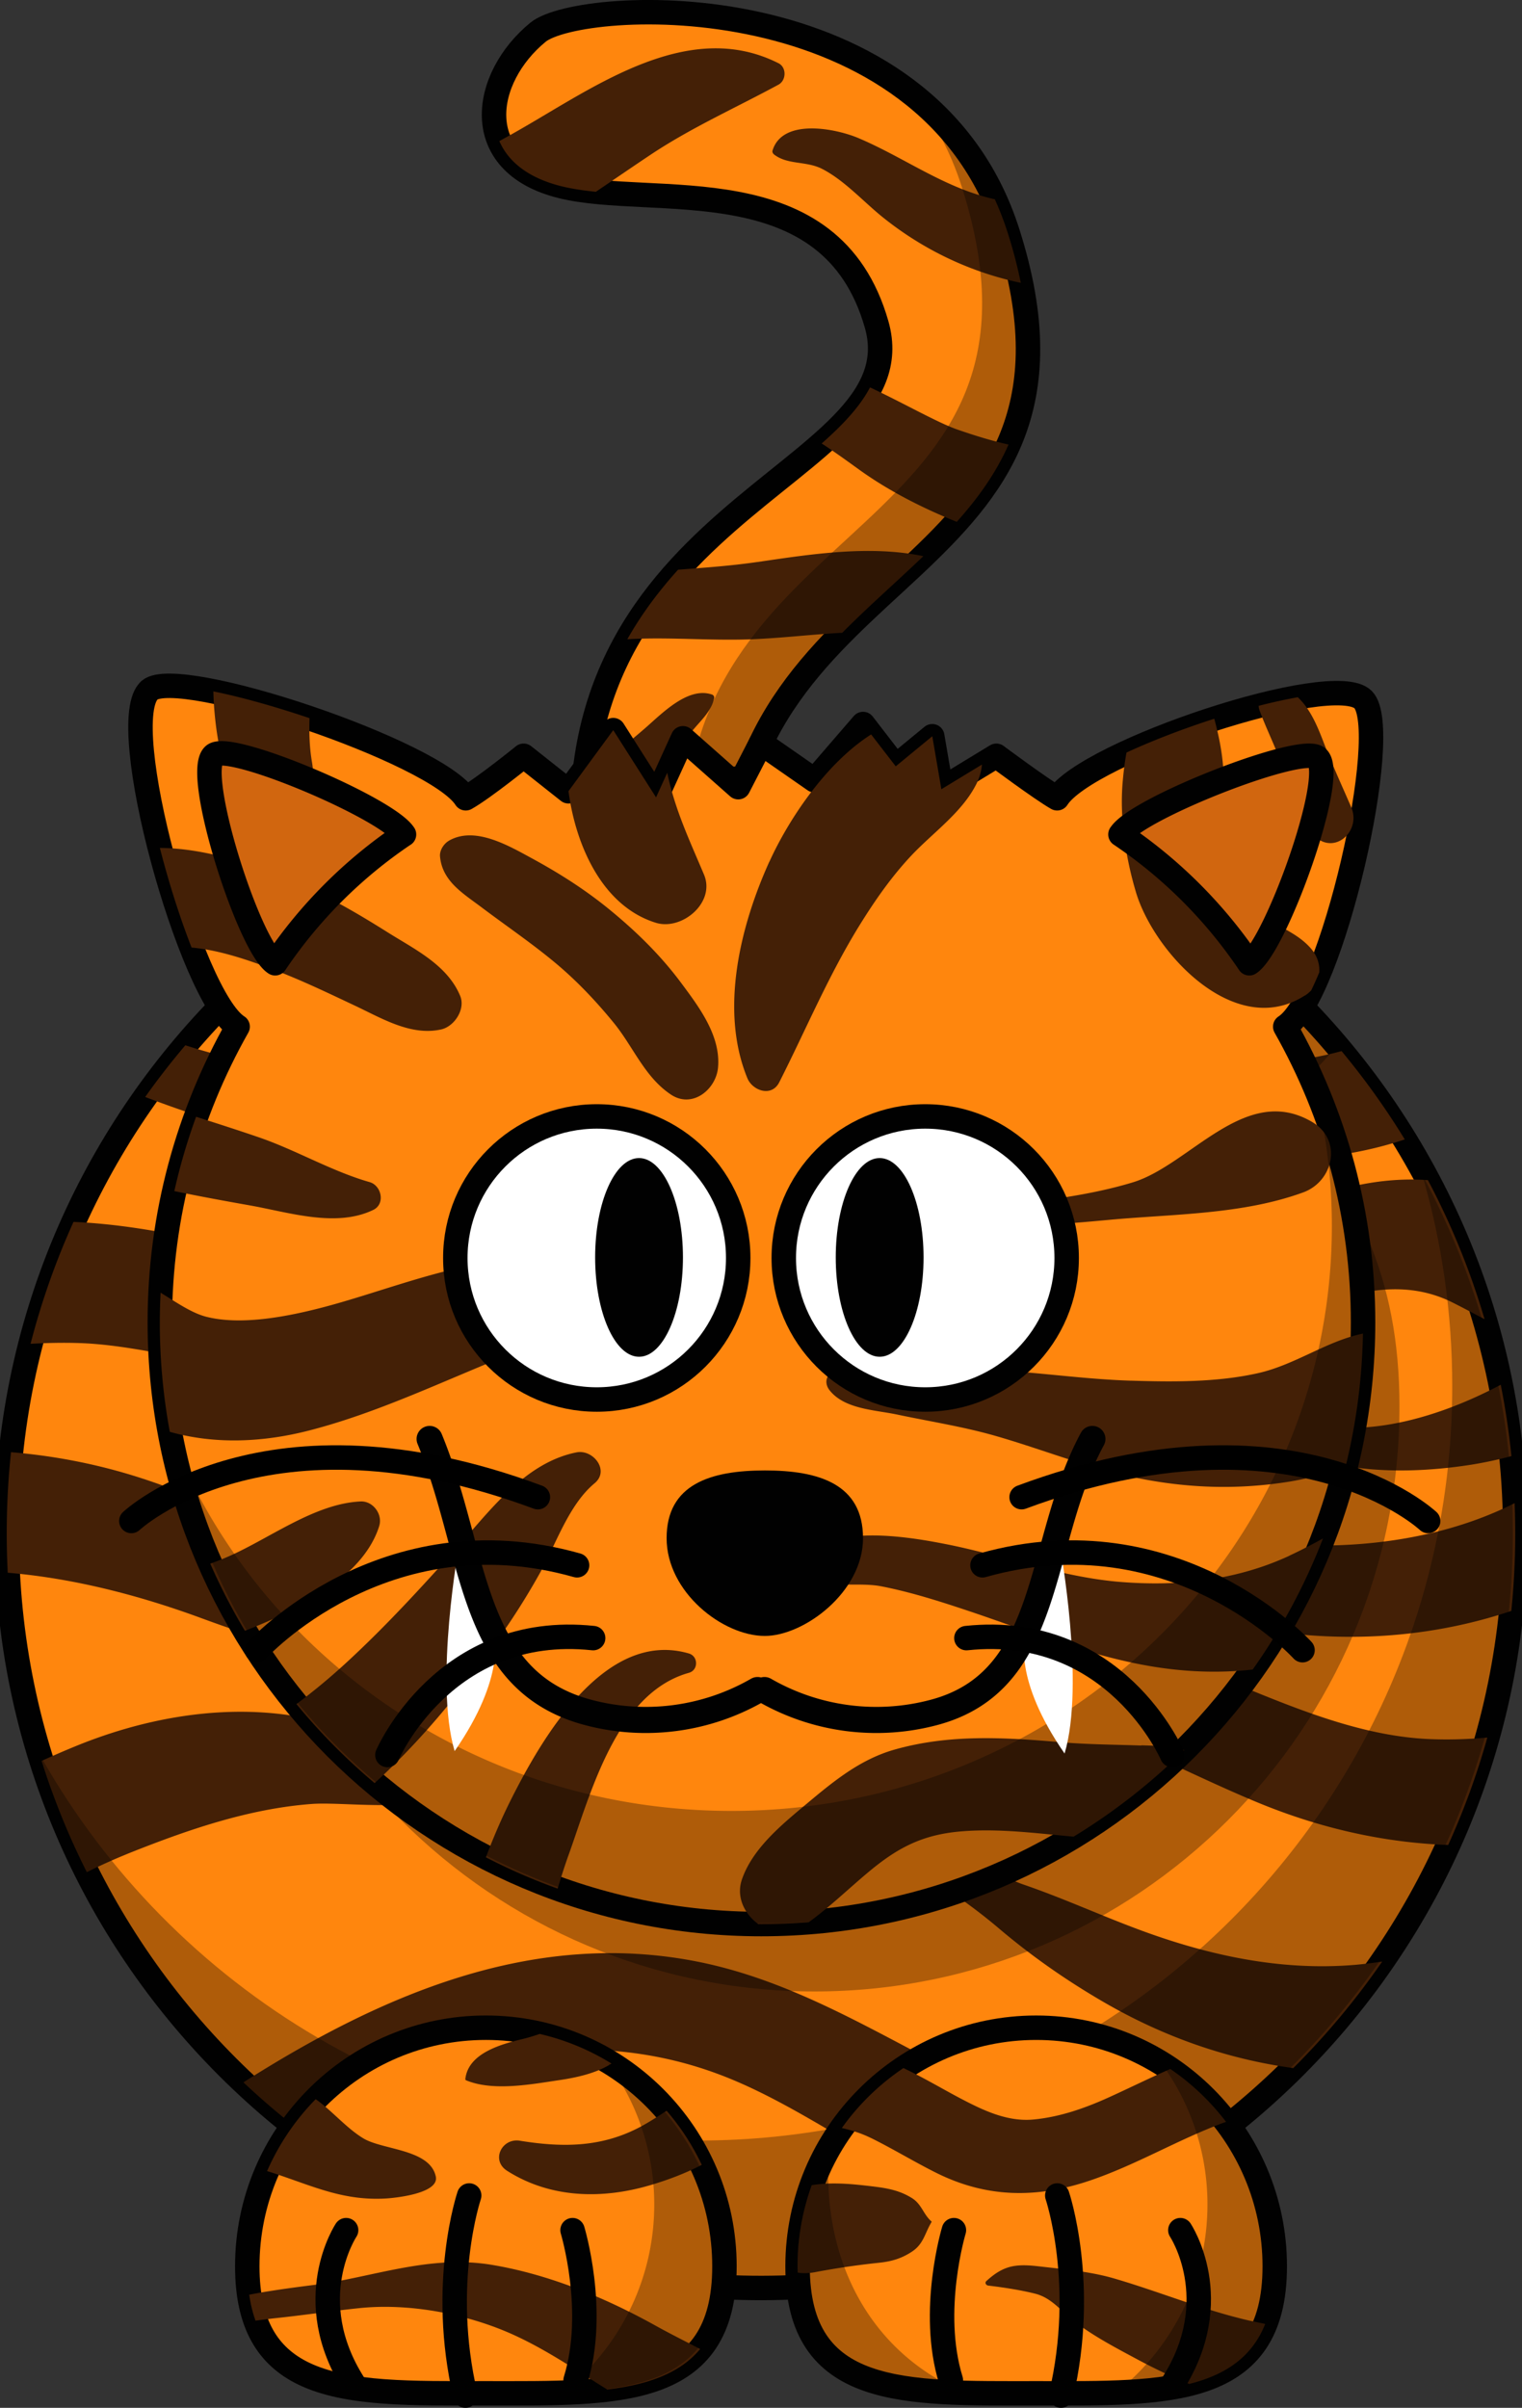 <svg xmlns="http://www.w3.org/2000/svg" viewBox="0 0 248.977 393.857"><rect x="0" y="0" width="248.977" height="393.857" fill="#333333" stroke="none"/><path stroke-linejoin="round" d="M96.198 146.28c-9.442-63.582 54.399-67.86 47.214-93.169-7.473-26.324-36.512-18.886-51.62-22.663-15.107-3.777-12.88-17.732-3.776-25.181 6.925-5.666 63.548-8.729 76.802 32.734 18.436 57.68-45.326 52.881-45.326 107.02 0 46.03-22.033 1.26-23.292 1.26z" stroke="#010101" stroke-linecap="round" stroke-width="4" fill="#FF860D"/><g fill="#442006"><path d="M126.38 24.596c-.09.291.065.538.287.706 2.234 1.695 5.253 1 7.837 2.333 3.653 1.884 6.682 5.304 9.862 7.868 6.505 5.243 14.089 8.906 22.252 10.685.121.026.243.047.364.072a78.362 78.362 0 00-2.171-8.255 49.504 49.504 0 00-2.087-5.419c-.075-.017-.151-.027-.226-.044-8.105-1.865-14.526-6.749-22.033-9.938-3.72-1.586-12.43-3.329-14.08 1.992zM107.44 128.2c1.721-2.612 3.41-5.246 5.183-7.824 1.425-2.072 3.645-3.636 4.194-6.145a.52.52 0 00-.354-.625c-3.925-1.338-8.204 3.134-10.922 5.496-3.289 2.858-6.774 5.558-10.006 8.502-.431 4.696-.384 9.812.246 15.403.678-.738 1.352-1.479 2.019-2.224 3.541-3.98 6.711-8.16 9.641-12.6zM123.89 91.927c-4.308.631-8.64.926-12.967 1.262-3.055 3.379-5.898 7.127-8.303 11.374 6.72-.396 13.457.264 20.183.011 5.02-.189 9.979-.805 14.968-1.068 4.351-4.392 8.973-8.404 13.27-12.537-8.84-1.826-18.36-.324-27.15.964zM120.24 135.29c-4.259 3.655-8.079 7.937-12.421 11.64-.607.517.196 1.557.852 1.104 3.689-2.543 7.271-4.982 10.952-7.129.13-1.94.34-3.82.62-5.61zM81.686 23.075c1.408 3.271 4.602 6 10.105 7.376 1.728.432 3.644.713 5.682.919 2.983-2.011 5.945-4.054 8.938-6.049 6.673-4.448 13.912-7.667 20.935-11.472 1.292-.7 1.354-2.825 0-3.508-14.57-7.339-29.644 3.569-42.085 10.728-1.177.681-2.37 1.348-3.569 2.006zM156.68 70.287c-3.327-1.154-8.652-4.241-14.357-6.92-1.661 3.171-4.465 6.136-7.909 9.176 2.089 1.349 4.107 2.818 6.103 4.257 4.828 3.485 10.383 6.307 15.989 8.56 3.429-3.83 6.388-7.93 8.469-12.644-2.81-.626-5.58-1.489-8.29-2.429z"/></g><path d="M149.41 15.535c3.32 4.187 6.043 9.138 7.906 14.969 18.43 57.679-45.32 52.892-45.32 107.04 0 18.697-3.66 22.4-8.063 20.219 6.791 9.204 15.562 16.332 15.562-12.719 0-54.139 63.75-49.353 45.313-107.03-3.13-9.799-8.66-17.097-15.4-22.475z" fill-opacity=".314" fill="#010101"/><path stroke-linejoin="round" d="M247.87 250.78c.046 68.146-55.158 123.42-123.3 123.47-68.144.05-123.42-55.16-123.47-123.3v-.166c-.046-68.144 55.159-123.42 123.3-123.47 68.144-.046 123.42 55.16 123.47 123.3v.17z" stroke="#010101" stroke-linecap="round" stroke-width="4" fill="#FF860D"/><g fill="#442006"><path d="M83.417 140.74c8.052 1.825 16.798 2.888 25.036 1.986 6.462-.707 15.923-2.312 17.401-9.73.104-.518-.145-.919-.627-1.105-5.619-2.163-12.065.037-18.084-.024-3.956-.04-7.802-.463-11.61-1.134a122.474 122.474 0 00-21.754 7.445c3.196.96 6.42 1.82 9.641 2.54zM101.57 158.22c19.493.345 39.016-.103 58.518.084 15.078.144 30.592 1.686 45.599-.5a123.838 123.838 0 00-18.396-13.324c-9.715.315-19.581-.253-29.102.592-18.31 1.627-36.362 4.753-54.738 5.876-9.367.572-18.829.884-28.2.263-4.81-.318-9.603-.868-14.37-1.571-1.843-.271-3.729-.699-5.625-1.086a124.982 124.982 0 00-5.636 4.071c6.624 2.662 15.206 2.934 21.869 3.696 9.986 1.14 20.04 1.72 30.082 1.9zM222.07 321.36c-12.544 1.138-24.694-1.554-36.373-5.958-6.116-2.306-12.053-5.006-18.24-7.132-5.49-1.888-11.92-7.186-17.802-6.91-1.064.05-1.752 1.156-1.214 2.116 1.349 2.406 3.513 3.537 5.778 5.072 3.147 2.133 6.205 4.358 9.105 6.819 5.424 4.602 11.11 8.574 17.267 12.144 9.669 5.606 20.056 9.286 30.971 10.773a124.033 124.033 0 0014.543-17.425c-1.35.2-2.69.37-4.05.5zM171.26 345.71c-19.728-7.215-36.429-20.807-57.42-24.89-26.829-5.22-51.559 5.517-74.022 19.792a123.767 123.767 0 007.603 6.607c4.493-2.044 9.05-3.951 13.747-5.556 18.552-6.336 37.469-9.42 56.296-2.413 9.283 3.454 17.849 9.193 26.461 14.013 8.516 4.764 17.31 8.886 26.486 12.15a123.143 123.143 0 0025.115-13.661c-8.31-.69-16.44-3.18-24.26-6.04zM27.11 180.68c11.047 3.994 22.647 6.934 34.299 8.455 26.991 3.522 53.93-3.902 80.862-4.732 27.36-.844 53.958 9.667 81.301 3.69a62.27 62.27 0 006.23-1.713 123.87 123.87 0 00-10.34-14.449 60.1 60.1 0 01-1.814.462c-11.624 2.754-24.197 1.295-35.901-.147-13.22-1.63-26.115-3.428-39.476-2.789-25.514 1.221-50.428 8.217-76.066 7.95-11.309-.117-22.395-2.502-33.222-5.607-.895-.256-1.778-.541-2.664-.821a124.079 124.079 0 00-6.571 8.459c1.118.42 2.239.84 3.363 1.24zM13.031 219.69c6.789.229 13.423 1.861 20.114 2.877 7.152 1.085 14.263 2.403 21.438 3.334 13.885 1.801 27.632 1.584 41.177-2.26 6.82-1.935 13.175-5.262 19.14-9.024 2.768-1.745 5.086-3.931 7.538-6.076 2.042-1.787 4.978-3.345 5.378-6.218.058-.414-.043-.726-.396-.971-3.65-2.535-11.556.977-15.3 2.282-6.756 2.355-12.887 5.452-19.956 6.966-13.567 2.905-26.697.863-39.893-2.692-13.369-3.603-26.322-7.411-40.246-8.041A122.434 122.434 0 005 219.81c2.653-.15 5.32-.21 8.031-.12zM74.19 269.67c6.4-1.643 12.491-4.758 18.223-7.973 5.058-2.837 10.59-5.956 14.098-10.655 2.396-3.21-.87-7.66-4.4-7.669-5.986-.015-11.559 3.659-16.808 6.159-6.097 2.902-12.452 5.478-19.248 6.031-7.588.617-14.66-1.932-21.468-4.994-7.566-3.402-14.999-6.813-22.948-9.247-6.483-1.985-13.132-3.229-19.836-3.785a124.66 124.66 0 00-.7 13.246v.166c.001 2.114.057 4.216.163 6.304 10.835.912 21.617 3.725 31.716 7.447 13.697 5.04 26.641 8.69 41.209 4.96zM20.759 303.27c9.656-3.867 19.781-7.408 30.229-8.191 7.058-.529 25.18 2.936 27.494-6.79.298-1.253-.17-2.653-1.342-3.297-3.9-2.143-9.205-.577-13.532-1.202-5.87-.848-11.506-2.655-17.425-3.382-11.349-1.393-23.131.868-33.654 5.154-1.917.78-3.825 1.613-5.727 2.471a122.576 122.576 0 007.4 18.204 92.507 92.507 0 016.557-2.96zM148.61 278.36c21-2.609 38.421 8.715 56.995 16.424 10.287 4.27 20.767 6.624 31.298 7.005a122.427 122.427 0 006.405-17.573c-3.12.281-6.27.383-9.454.25-9.549-.398-18.947-3.843-27.721-7.391-17.809-7.202-34.56-15.34-54.348-13.517-19.907 1.835-39.114 11.745-59.529 8.349-2.163-.36-3.872 2.037-2.204 3.787 14.923 15.66 40.313 4.94 58.563 2.67zM184.44 208.91c-5.699 1.562-11.4 1.21-17.164.316-4.59-.711-10.681-3.041-15.208-1.373-.489.181-.786.625-.655 1.153.991 3.994 5.38 6.757 8.758 8.636 5.461 3.039 11.345 4.343 17.5 5.051 11.954 1.376 22.99-3.364 33.807-7.659 8.663-3.438 17.594-6.259 26.139-1.979 1.774.889 3.514 1.824 5.236 2.729a122.569 122.569 0 00-9.266-22.748c-6.366-.464-12.823.734-18.901 2.989-10.31 3.82-19.6 9.96-30.26 12.88zM206.31 229.62c-2.378-1.504-4.271 2.067-2.147 3.674 10.074 7.621 23.978 8.178 35.991 6.37 2.4-.361 4.765-.864 7.094-1.485a123.42 123.42 0 00-1.748-11.673c-11.62 6.16-27.28 10.64-39.18 3.11zM116.04 230.48c-.191.229-.122.556.172.653 3.324 1.099 7.051.002 10.523.159 5.536.25 10.952 2.476 15.889 4.828 8.846 4.216 16.375 10.619 24.724 15.677 16.646 10.084 35.532 16.271 55.103 15.926 8.35-.146 16.8-1.539 24.777-4.224a124.7 124.7 0 00.641-12.724v-.164a124.192 124.192 0 00-.103-4.739c-8.798 4.457-18.942 6.534-28.753 6.88-19.197.677-38.458-6.489-55.214-15.266-8.421-4.411-17.449-7.767-26.857-9.229-5.51-.87-16.76-2.73-20.9 2.21z"/></g><path d="M232.66 192.16c3.203 10.976 4.906 22.589 4.906 34.594 0 68.108-55.267 123.38-123.38 123.38-46.824 0-87.599-26.133-108.5-64.595 15.022 51.2 62.367 88.625 118.41 88.625 68.108 0 123.38-55.267 123.38-123.38-.01-21.2-5.38-41.18-14.82-58.62z" fill-opacity=".314" fill="#010101"/><path stroke-linejoin="round" d="M118.51 370.71c0 21.545-17.484 20.772-39.029 20.772-11.979 0-22.705.238-29.866-3.254-5.718-2.789-9.164-7.955-9.164-17.52 0-21.546 17.485-39.031 39.03-39.031s39.029 17.49 39.029 39.03zM208.53 370.71c0 21.545-17.484 20.772-39.029 20.772s-39.03.771-39.03-20.772 17.485-39.031 39.03-39.031 39.03 17.49 39.03 39.03z" stroke="#010101" stroke-linecap="round" stroke-width="4" fill="#FF860D"/><g fill="#442006"><path d="M99.328 390.86c6.538-.792 11.851-2.585 15.211-6.625-2.5-1.291-4.994-2.54-7.348-3.849-8.228-4.573-17.473-8.392-26.785-9.926-9.355-1.542-17.788 1.431-26.866 2.998-1.325.229-7.675.888-12.772 1.894.227 1.559.572 2.97 1.032 4.242 1.073-.134 2.131-.287 3.138-.393 4.642-.484 9.258-1.181 13.9-1.66 8-.828 17.188.89 24.505 4.077 5.632 2.46 10.756 5.98 15.986 9.24zM149.19 368.3c1.919-1.265 2.085-3.007 3.198-4.835a.077.077 0 00-.012-.095c-1.345-1.171-1.589-2.819-3.187-3.818-2.212-1.385-4.372-1.674-6.925-1.976-3.104-.366-6.361-.66-9.474-.142a38.913 38.913 0 00-2.322 13.275c0 .354.018.687.026 1.029.86.13 1.802.121 2.824-.072a126.71 126.71 0 0110.399-1.533c2.07-.21 3.73-.68 5.47-1.83zM204.48 379.61c-7.56-1.721-14.764-4.738-22.19-6.908-3.983-1.164-8.242-1.517-12.351-1.992-3.854-.446-5.796-.138-8.589 2.413-.307.28-.036.692.304.733 2.454.293 5.299.725 7.68 1.325 2.771.7 4.308 2.942 6.428 4.556 3.229 2.456 6.778 4.307 10.341 6.218a92.623 92.623 0 008.412 3.986c5.861-1.461 10.256-4.309 12.45-9.812-.82-.17-1.65-.34-2.48-.53zM76.126 340.1c-.01.093.068.157.144.188 4.415 1.832 10.636.644 15.288-.047 2.813-.418 6.058-1.133 8.468-2.701a38.804 38.804 0 00-11.739-4.844c-.934.316-1.86.604-2.773.826-3.567.85-8.952 2.34-9.392 6.57zM85.038 350.16c-2.94-.473-4.787 3.203-2.077 4.926 7.085 4.504 15.525 4.671 23.384 2.355 2.759-.813 5.71-1.897 8.453-3.335a39.102 39.102 0 00-5.751-8.848c-1.187.782-2.391 1.563-3.648 2.276-6.556 3.73-13.108 3.8-20.352 2.63zM142.49 349.72c3.598 1.776 7.023 3.873 10.612 5.668 8.31 4.157 16.495 4.235 25.21 1.284 7.507-2.542 14.322-6.652 21.73-9.411.171-.063.343-.118.515-.179a39.283 39.283 0 00-9.119-8.652c-3.435 1.493-6.803 3.174-10.173 4.696-3.893 1.759-8.002 3.184-12.275 3.572-4.242.386-8.219-1.535-11.87-3.454-2.822-1.483-5.998-3.382-9.331-4.966a39.266 39.266 0 00-10.075 9.805c1.58.37 3.15.84 4.77 1.64zM43.692 355.13c.527.163 1.055.332 1.588.511 6.238 2.096 11.066 4.37 17.87 3.97 1.368-.081 8.75-.79 8.14-3.601-.978-4.499-8.672-4.305-11.862-6.24-2.651-1.608-4.874-4.233-7.37-6.103-.138-.104-.28-.197-.419-.298a39.152 39.152 0 00-7.947 11.76z"/></g><path d="M99.494 337.5a39.095 39.095 0 017.531 23.094c0 12.466-5.835 23.559-14.906 30.75 15.082-.573 25.906-3.694 25.906-20.625 0-14.03-7.4-26.34-18.526-33.22z" fill-opacity=".314" fill="#010101"/><g stroke="#010101" stroke-linecap="round" stroke-width="4" fill="none"><path d="M94.16 389.342c3.503-11.332-.5-24.55-.5-24.55M76.14 391.852c-4.294-18.256.612-32.733.612-32.733M57.88 389.972c-8.813-13.85-1.26-25.18-1.26-25.18"/></g><path d="M189.99 337.5a39.089 39.089 0 017.531 23.094c0 12.466-5.834 23.559-14.906 30.75 15.082-.573 25.906-3.694 25.906-20.625 0-14.03-7.4-26.34-18.53-33.22zM135.68 351.22a38.891 38.891 0 00-5.22 19.5c0 17.505 11.554 20.263 27.438 20.688-15.78-6.58-23.8-22.21-22.22-40.19z" fill-opacity=".314" fill="#010101"/><g stroke="#010101" stroke-linecap="round" stroke-width="4" fill="none"><path d="M155.547 389.342c-3.503-11.332.5-24.55.5-24.55M173.567 391.852c4.293-18.256-.613-32.733-.613-32.733M191.827 389.972c8.813-13.85 1.26-25.18 1.26-25.18"/></g><path d="M57.15 172.06c-12.297 16.099-19.594 36.191-19.594 58 0 52.818 42.868 95.688 95.688 95.688s95.688-42.868 95.688-95.688c0-21.602-7.193-34.512-19.281-50.531 3.724-2.548 6.889-5.694 9.594-9.188-10.563-11.339-70.369-35.969-86-35.969-15.28 0-81.421 33.87-76.09 37.69z" fill-opacity=".314" fill="#010101"/><path stroke-linejoin="round" d="M24.488 112.88c-5.862 4.975 6.742 50.256 14.387 55.052-8.083 14.287-12.732 30.775-12.732 48.353 0 54.329 44.066 98.438 98.396 98.438 54.329 0 98.439-44.109 98.439-98.438 0-17.577-4.651-34.065-12.733-48.353 7.628-4.801 17.643-48.595 12.733-53.503-4.908-4.908-45.246 8.519-50.045 16.147-2.567-1.454-9.945-6.953-9.945-6.953l-9 5.473-1.485-8.667-5.979 4.92-5.34-6.92-7.939 9.195-8.755-6.087-3.725 7.226-9.042-8-4.401 9.667-7-11-7.333 10-7.333-5.806s-6.486 5.264-9.47 6.953c-4.816-7.62-46.988-21.71-51.716-17.69z" stroke="#010101" stroke-linecap="round" stroke-width="4" fill="#FF860D"/><g fill="#442006"><path d="M184.97 225.84c-7.536-.232-14.987-1.361-22.506-1.739-4.869-.245-9.759-.298-14.632-.43-3.775-.102-8.461-1.234-11.767.837-1.089.682-1.109 1.946-.371 2.883 2.467 3.135 7.391 3.211 11.094 3.996 5.38 1.14 10.743 1.961 16.044 3.48 7.651 2.194 14.916 5.168 22.746 6.799 8.417 1.753 16.646 2.06 25.131.721 2.967-.468 6.292-1.322 9.444-2.631a98.467 98.467 0 002.806-21.62c-5.95 1.225-11.063 5.099-17.151 6.47-6.74 1.52-13.97 1.44-20.83 1.23zM206.06 116.24c1.288 3.513 3.011 6.703 4.096 10.326 1.039 3.471 2.162 7.581 4.829 10.164 3.363 3.255 7.713-.831 6.061-4.676-1.521-3.536-3.117-6.967-4.506-10.587-1.002-2.611-2.166-5.485-4.243-7.418a87.195 87.195 0 00-6.398 1.409c.02.27.06.53.16.79zM151.13 198.06c-3.213.029-6.527-.66-9.681-.049-.647.125-.781 1.141-.187 1.428 5.202 2.509 12.629 1.485 18.262 1.42 7.323-.086 14.621-.648 21.911-1.325 10.444-.97 21.738-.843 31.737-4.486 4.981-1.815 6.465-8.56 1.504-11.507-10.925-6.489-19.998 7.004-29.34 9.852-7.159 2.182-14.985 3.034-22.394 3.947-3.93.48-7.86.68-11.81.72zM125.86 140.93c-4.741 10.473-8.184 24.293-3.597 35.438.846 2.056 3.962 3.127 5.203.68 4.399-8.678 8.071-17.528 13.231-25.839 2.472-3.98 5.146-7.811 8.352-11.229 3.525-3.759 8.353-7.083 10.689-11.778.53-1.065.81-2.122.888-3.138l-6.633 4.033-1.485-8.667-5.979 4.92-4.023-5.215c-7.52 4.78-13.63 14.16-16.64 20.81zM100.32 119.43l-7.319 9.981.025.213c1.163 8.513 5.408 18.569 14.257 21.316 4.259 1.322 9.807-3.303 7.88-7.88-2.364-5.619-4.707-10.508-5.982-16.524-.01-.046-.015-.093-.025-.14l-1.836 4.034-7-11zM186.7 285.52c-4.406-.154-8.768-.165-13.167-.542-9.198-.788-18.113-1.348-27.122 1.186-5.905 1.66-10.366 5.466-14.979 9.326-3.881 3.247-8.389 7.047-10.068 11.949-.973 2.84.425 5.657 2.667 7.278.169.001.338.007.508.007 2.613 0 5.201-.104 7.764-.305 3.435-2.492 6.563-5.531 9.814-8.244 4.605-3.842 8.62-6.016 14.812-6.584 6.218-.571 12.462.274 18.696.837a98.973 98.973 0 0018.113-14.165c-2.34-.68-5.05-.71-7.03-.78zM82.143 267.19a116.941 116.941 0 006.171-9.872c2.625-4.72 4.731-11.196 8.95-14.696 2.533-2.102-.253-5.589-2.944-5.057-8.529 1.688-14.309 9.726-19.817 15.87-5.652 6.305-11.371 12.544-17.596 18.295a102.632 102.632 0 01-8.409 7.009 99.092 99.092 0 0012.787 12.926 133.97 133.97 0 001.631-1.521c7.219-6.86 13.555-14.78 19.227-22.95zM213.46 162.86c.398-.257.74-.551 1.038-.868.44-.907.879-1.887 1.313-2.935.104-1.338-.344-2.737-1.357-3.905-2.961-3.414-7.677-4.11-10.698-7.514-1.843-2.076-2.724-6.263-3.021-8.834-.537-4.638-.256-9.333-.703-13.984-.238-2.478-.73-4.738-1.356-7.127a1.645 1.645 0 00-.044-.124c-5.011 1.61-10.048 3.538-14.353 5.527-.3 1.637-.5 3.293-.64 4.988-.482 5.842.517 12.244 2.181 17.837 2.95 9.91 16.23 24.27 27.64 16.91zM73.47 137.5c-.854.484-1.583 1.58-1.49 2.597.373 4.061 3.761 6.03 6.8 8.319 4.036 3.041 8.189 5.854 12.08 9.099 3.513 2.931 6.65 6.256 9.542 9.793 3.207 3.924 5.042 8.863 9.356 11.738 3.507 2.337 7.375-.846 7.7-4.418.473-5.197-3.101-9.91-6.052-13.877-3.377-4.54-7.387-8.449-11.76-12.021-3.962-3.236-8.185-5.914-12.674-8.352-3.812-2.07-9.282-5.28-13.506-2.88zM34.9 113.08c.021.666.042 1.332.084 1.986.46 6.974 1.921 13.837 6.37 19.374 2.875 3.578 9.867 9.082 14.617 6.785.999-.483 1.432-1.811 1.151-2.828-.681-2.463-3.134-3.876-4.509-5.977-1.308-1.998-1.178-5.476-1.578-7.771-.4-2.294-.485-4.722-.405-7.177-5.562-1.88-11.129-3.45-15.73-4.38zM26.153 138.7c1.447 5.648 3.265 11.386 5.186 16.292 4.599.423 9.182 2.011 13.469 3.632 4.52 1.709 8.91 3.828 13.278 5.886 4.385 2.066 9.143 4.98 14.085 3.876 2.158-.481 4.009-3.307 3.11-5.478-2.102-5.079-7.424-7.611-11.92-10.44-4.613-2.903-9.248-5.618-14.241-7.817-6.36-2.8-15.014-5.92-22.967-5.95zM210.94 254.47c-8.73 4.055-18.225 5.059-27.723 4.285-9.745-.794-19.242-4.396-28.815-6.244-5.149-.993-20.568-3.849-22.44 3.782-.247 1.008.317 1.804 1.228 2.163 3.229 1.272 7.514.348 10.962 1.019 4.857.944 9.652 2.479 14.337 4.047 9.898 3.312 19.531 7.32 29.887 9.049 5.531.923 11.086 1.134 16.548.518a98.281 98.281 0 0011.497-21.439c-1.79.98-3.61 1.94-5.49 2.81zM93.048 303.32c3.592-10.001 7.804-26.386 19.643-29.692 1.58-.441 1.553-2.71 0-3.164-13.797-4.038-24.156 14.021-29.187 24.07-1.483 2.962-2.815 6.084-4.019 9.271a97.913 97.913 0 0011.737 5.118c.572-1.89 1.165-3.77 1.827-5.61zM62.039 249.6c.591-1.908-1.027-4.1-3.051-4.005-7.735.361-15.221 6.345-22.234 9.265a65.31 65.31 0 01-2.357.913 98.08 98.08 0 005.665 10.979c7.821-3.05 19.281-8.44 21.977-17.15zM40.811 197.16c6.396 1.122 14.132 3.707 20.252.747 2.012-.973 1.349-3.988-.594-4.545-6.265-1.795-12.025-5.242-18.211-7.359-3.379-1.157-6.777-2.246-10.177-3.332a97.643 97.643 0 00-3.563 12.158c4.075.85 8.173 1.6 12.293 2.33zM101.68 209.56c-15.205-8.574-33.016.034-48.201 4.112-6.862 1.843-14.187 3.108-19.707 1.721-2.325-.585-4.689-2.21-7.499-3.945a99.282 99.282 0 00-.131 4.832 98.89 98.89 0 001.635 17.926c7.433 2.093 15.3 1.721 22.875-.237 17.241-4.458 32.778-14.147 50.196-18.057 2.96-.65 3.37-4.9.83-6.34z"/></g><path d="M215.98 181.84a93.245 93.245 0 011.893 18.688c0 52.819-43.998 95.688-98.212 95.688-40.659 0-75.565-24.098-90.481-58.438 9.003 43.79 48.706 76.844 96.288 76.844 54.214 0 98.212-42.868 98.212-95.688 0-13.15-2.75-25.68-7.7-37.09z" fill-opacity=".314" fill="#010101"/><path stroke-linejoin="round" d="M183.29 136.49a77.712 77.712 0 0121.075 21.075c4.268-2.712 14.47-30.834 11.122-33.641-2.65-2.22-29.48 8.29-32.19 12.57zM66.088 136.49a77.719 77.719 0 00-21.073 21.075c-4.27-2.712-13.385-31.241-10.026-34.047 2.653-2.21 28.39 8.7 31.099 12.98z" stroke="#010101" stroke-linecap="round" stroke-width="4" fill="#D1660F"/><path d="M80.815 267.43s2.053 6.748-6.442 18.999c-3.385-11.407.75-33.814.75-33.814l5.692 14.81zM167.71 267.83s-2.053 6.748 6.441 18.999c3.385-11.407-.75-33.814-.75-33.814l-5.69 14.81z" fill="#FFF"/><g><g stroke-linejoin="round" stroke="#010101" stroke-linecap="round" stroke-width="4.271" fill="none"><path d="M178.698 235.374c-9.194 17.058-6.354 39.498-25.874 44.718a36.662 36.662 0 01-27.765-3.646M70.282 235.374c7.706 18.688 6.354 39.498 25.873 44.718a36.668 36.668 0 0027.767-3.646"/></g><path d="M141.18 251.6c0 8.829-9.669 15.995-16.065 15.995-6.892 0-16.067-7.166-16.067-15.995 0-8.83 7.198-11.074 16.067-11.074 8.87-.01 16.06 2.24 16.06 11.07z" fill="#010101"/><path stroke-linejoin="round" d="M120.76 205.77c.009 12.779-10.345 23.146-23.123 23.152-12.778.01-23.146-10.344-23.153-23.121v-.031c-.009-12.779 10.344-23.146 23.123-23.154 12.778-.008 23.145 10.344 23.153 23.123v.03z" stroke="#010101" stroke-linecap="round" stroke-width="4" fill="#FFF"/><path d="M111.72 205.68c.002 8.969-3.211 16.243-7.178 16.249-3.966.005-7.183-7.259-7.186-16.227v-.022c-.003-8.97 3.21-16.247 7.176-16.251 3.967-.007 7.185 7.259 7.188 16.227v.02z" fill="#010101"/><g><path stroke-linejoin="round" d="M174.49 205.77c.009 12.779-10.343 23.146-23.123 23.152-12.778.01-23.146-10.344-23.153-23.121v-.031c-.009-12.779 10.345-23.146 23.123-23.154s23.146 10.344 23.153 23.123v.03z" stroke="#010101" stroke-linecap="round" stroke-width="4" fill="#FFF"/><path d="M151.08 205.68c.001 8.969-3.211 16.243-7.177 16.249-3.967.005-7.183-7.259-7.187-16.227v-.022c-.001-8.97 3.211-16.247 7.177-16.251 3.967-.007 7.183 7.259 7.187 16.227v.02z" fill="#010101"/></g></g><g stroke="#000" stroke-width="4" stroke-linecap="round" fill="none"><path d="M167.12 244.898c44.674-16.607 66.505 3.894 66.505 3.894M160.72 256.038c31.635-8.957 52.353 13.888 52.353 13.888M158.09 267.948c24.337-2.576 33.656 19.125 33.656 19.125"/><g><path d="M87.99 244.898c-44.674-16.607-66.505 3.894-66.505 3.894M94.4 256.038c-31.635-8.957-52.353 13.888-52.353 13.888M97.03 267.948c-24.338-2.576-33.657 19.125-33.657 19.125"/></g></g></svg>